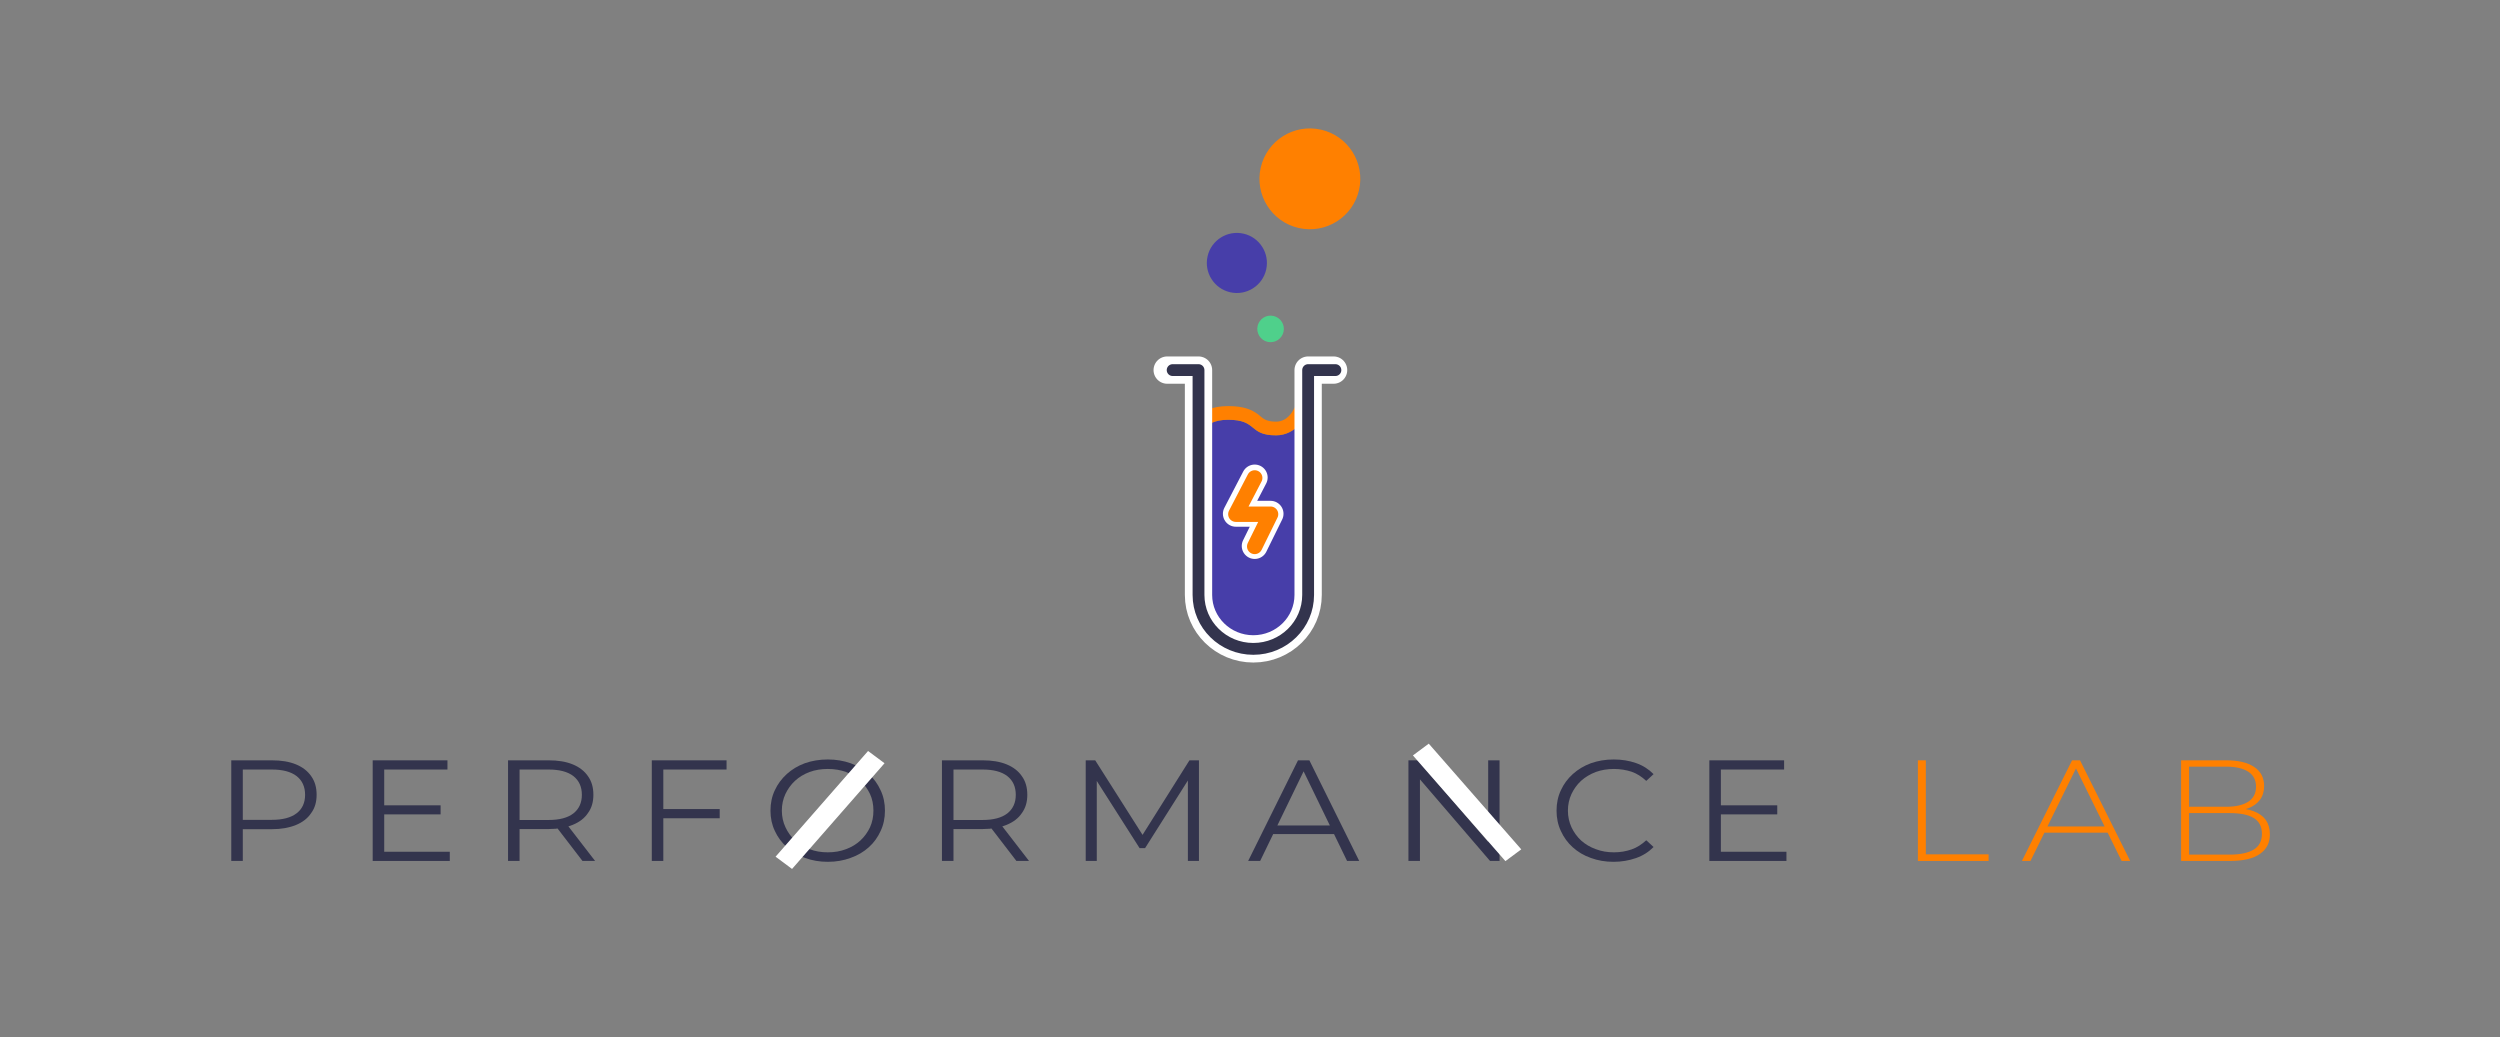 <?xml version="1.0" encoding="UTF-8" standalone="no"?>
<!DOCTYPE svg PUBLIC "-//W3C//DTD SVG 1.1//EN" "http://www.w3.org/Graphics/SVG/1.1/DTD/svg11.dtd">
<svg width="100%" height="100%" viewBox="0 0 1280 531" version="1.1" xmlns="http://www.w3.org/2000/svg" xmlns:xlink="http://www.w3.org/1999/xlink" xml:space="preserve" xmlns:serif="http://www.serif.com/" style="fill-rule:evenodd;clip-rule:evenodd;stroke-linecap:round;stroke-linejoin:round;stroke-miterlimit:1.5;">
    <rect x="0" y="0" width="1280" height="531" fill="#808080" stroke="none"/>
    <g>
        <path d="M613.77,225.935C613.77,225.935 613.686,214.92 628.843,214.92C644.001,214.92 639.1,222.891 653.325,222.891C663.823,222.891 668.493,212.851 668.493,212.851L668.493,303.962C668.493,303.962 664.631,329.432 646.418,329.432C628.205,329.432 613.77,314.928 613.77,302.093L613.77,225.935Z" style="fill:rgb(71,62,169);"/>
        <path d="M606.77,225.978L606.77,302.093C606.77,308.738 609.587,315.798 614.683,321.794C621.782,330.149 633.282,336.432 646.418,336.432C656.335,336.432 663.244,331.091 667.824,324.434C673.764,315.799 675.414,305.011 675.414,305.011C675.466,304.664 675.493,304.313 675.493,303.962L675.493,212.851C675.493,209.568 673.21,206.725 670.004,206.016C666.798,205.307 663.53,206.922 662.146,209.899C662.146,209.899 659.479,215.891 653.325,215.891C647.313,215.891 646.243,213.639 643.969,212.022C641.015,209.921 637.165,207.92 628.843,207.92C620.219,207.92 615.182,210.78 612.1,213.788C606.647,219.11 606.766,225.808 606.77,225.984L606.77,225.978ZM613.77,225.935C613.77,225.935 613.686,214.92 628.843,214.92C644.001,214.92 639.1,222.891 653.325,222.891C663.823,222.891 668.493,212.851 668.493,212.851L668.493,303.962C668.493,303.962 664.631,329.432 646.418,329.432C628.205,329.432 613.77,314.928 613.77,302.093L613.77,225.935Z" style="fill:rgb(255,128,0);"/>
        <path d="M682.796,189.489L669.764,189.489L669.764,304.624C669.764,319.859 657.19,332.228 641.701,332.228C626.213,332.228 613.638,319.859 613.638,304.624L613.638,189.489L597.603,189.489" style="fill:none;stroke:white;stroke-width:13.98px;"/>
        <path d="M683.728,189.489L669.764,189.489L669.764,304.624C669.764,319.859 657.19,332.228 641.701,332.228C626.213,332.228 613.638,319.859 613.638,304.624L613.638,189.489L600.398,189.489" style="fill:none;stroke:rgb(51,52,77);stroke-width:6.06px;"/>
        <g>
            <path d="M642.407,244.483L632.758,263.053L650.529,263.053L642.407,279.552" style="fill:none;stroke:white;stroke-width:13.26px;"/>
            <path d="M642.407,244.704L632.758,263.274L650.529,263.274L642.407,279.773" style="fill:none;stroke:rgb(255,128,0);stroke-width:7.89px;"/>
        </g>
        <path d="M648.282,138.038C650.16,129.757 644.961,121.509 636.68,119.63C628.398,117.752 620.15,122.951 618.272,131.232C616.394,139.514 621.592,147.762 629.874,149.64C638.155,151.519 646.404,146.32 648.282,138.038Z" style="fill:rgb(71,62,169);"/>
        <path d="M657.161,169.903C657.991,166.243 655.693,162.598 652.033,161.768C648.373,160.938 644.728,163.235 643.898,166.895C643.068,170.555 645.366,174.2 649.025,175.03C652.685,175.86 656.331,173.563 657.161,169.903Z" style="fill:rgb(79,208,139);"/>
        <path d="M695.832,97.273C698.983,83.377 690.26,69.538 676.365,66.387C662.47,63.235 648.631,71.958 645.479,85.853C642.328,99.748 651.051,113.588 664.946,116.739C678.841,119.89 692.68,111.168 695.832,97.273Z" style="fill:rgb(255,128,0);"/>
    </g>
    <g>
        <g transform="matrix(1.246,0,0,1.15,-562.544,-441.337)">
            <g transform="matrix(64,0,0,64,539.216,767.083)">
                <path d="M0.114,-0L0.114,-0.7L0.376,-0.7C0.435,-0.7 0.486,-0.691 0.529,-0.672C0.572,-0.653 0.605,-0.625 0.627,-0.59C0.651,-0.554 0.662,-0.511 0.662,-0.46C0.662,-0.411 0.651,-0.368 0.627,-0.333C0.605,-0.297 0.572,-0.269 0.529,-0.25C0.486,-0.231 0.435,-0.221 0.376,-0.221L0.155,-0.221L0.188,-0.256L0.188,-0L0.114,-0ZM0.188,-0.25L0.155,-0.286L0.374,-0.286C0.444,-0.286 0.497,-0.301 0.534,-0.332C0.57,-0.362 0.588,-0.405 0.588,-0.46C0.588,-0.516 0.57,-0.559 0.534,-0.59C0.497,-0.621 0.444,-0.636 0.374,-0.636L0.155,-0.636L0.188,-0.671L0.188,-0.25Z" style="fill:rgb(51,52,77);fill-rule:nonzero;"/>
            </g>
            <g transform="matrix(64,0,0,64,597.328,767.083)">
                <path d="M0.18,-0.387L0.55,-0.387L0.55,-0.324L0.18,-0.324L0.18,-0.387ZM0.188,-0.064L0.609,-0.064L0.609,-0L0.114,-0L0.114,-0.7L0.594,-0.7L0.594,-0.636L0.188,-0.636L0.188,-0.064Z" style="fill:rgb(51,52,77);fill-rule:nonzero;"/>
            </g>
            <g transform="matrix(64,0,0,64,652.944,767.083)">
                <path d="M0.114,-0L0.114,-0.7L0.376,-0.7C0.435,-0.7 0.486,-0.691 0.529,-0.672C0.572,-0.653 0.605,-0.625 0.627,-0.59C0.651,-0.554 0.662,-0.511 0.662,-0.46C0.662,-0.411 0.651,-0.368 0.627,-0.333C0.605,-0.297 0.572,-0.27 0.529,-0.251C0.486,-0.232 0.435,-0.222 0.376,-0.222L0.155,-0.222L0.188,-0.256L0.188,-0L0.114,-0ZM0.592,-0L0.412,-0.254L0.492,-0.254L0.673,-0L0.592,-0ZM0.188,-0.25L0.155,-0.285L0.374,-0.285C0.444,-0.285 0.497,-0.3 0.534,-0.331C0.57,-0.362 0.588,-0.405 0.588,-0.46C0.588,-0.516 0.57,-0.559 0.534,-0.59C0.497,-0.621 0.444,-0.636 0.374,-0.636L0.155,-0.636L0.188,-0.671L0.188,-0.25Z" style="fill:rgb(51,52,77);fill-rule:nonzero;"/>
            </g>
            <g transform="matrix(64,0,0,64,712.016,767.083)">
                <path d="M0.18,-0.361L0.55,-0.361L0.55,-0.297L0.18,-0.297L0.18,-0.361ZM0.188,-0L0.114,-0L0.114,-0.7L0.594,-0.7L0.594,-0.636L0.188,-0.636L0.188,-0Z" style="fill:rgb(51,52,77);fill-rule:nonzero;"/>
            </g>
            <g transform="matrix(64,0,0,64,764.752,767.083)">
                <path d="M0.42,0.006C0.367,0.006 0.319,-0.003 0.274,-0.021C0.229,-0.038 0.19,-0.063 0.157,-0.096C0.124,-0.128 0.098,-0.166 0.08,-0.209C0.061,-0.252 0.052,-0.299 0.052,-0.35C0.052,-0.401 0.061,-0.449 0.08,-0.492C0.098,-0.535 0.124,-0.572 0.157,-0.605C0.19,-0.637 0.228,-0.662 0.273,-0.68C0.318,-0.697 0.367,-0.706 0.42,-0.706C0.473,-0.706 0.521,-0.697 0.566,-0.68C0.611,-0.662 0.65,-0.637 0.683,-0.605C0.716,-0.573 0.741,-0.535 0.759,-0.492C0.778,-0.449 0.787,-0.401 0.787,-0.35C0.787,-0.299 0.778,-0.251 0.759,-0.208C0.741,-0.165 0.716,-0.127 0.683,-0.095C0.65,-0.063 0.611,-0.038 0.566,-0.021C0.521,-0.003 0.473,0.006 0.42,0.006ZM0.42,-0.06C0.462,-0.06 0.501,-0.067 0.537,-0.082C0.572,-0.096 0.603,-0.116 0.629,-0.142C0.656,-0.169 0.676,-0.2 0.691,-0.234C0.706,-0.27 0.713,-0.308 0.713,-0.35C0.713,-0.392 0.706,-0.431 0.691,-0.466C0.676,-0.5 0.656,-0.531 0.629,-0.558C0.603,-0.584 0.572,-0.604 0.537,-0.619C0.501,-0.633 0.462,-0.64 0.42,-0.64C0.378,-0.64 0.339,-0.633 0.303,-0.619C0.267,-0.604 0.236,-0.584 0.21,-0.558C0.183,-0.531 0.163,-0.5 0.148,-0.466C0.133,-0.431 0.125,-0.392 0.125,-0.35C0.125,-0.309 0.133,-0.27 0.148,-0.235C0.163,-0.2 0.183,-0.169 0.21,-0.142C0.236,-0.116 0.267,-0.096 0.303,-0.082C0.339,-0.067 0.378,-0.06 0.42,-0.06Z" style="fill:rgb(51,52,77);fill-rule:nonzero;"/>
            </g>
            <g transform="matrix(64,0,0,64,831.248,767.083)">
                <path d="M0.114,-0L0.114,-0.7L0.376,-0.7C0.435,-0.7 0.486,-0.691 0.529,-0.672C0.572,-0.653 0.605,-0.625 0.627,-0.59C0.651,-0.554 0.662,-0.511 0.662,-0.46C0.662,-0.411 0.651,-0.368 0.627,-0.333C0.605,-0.297 0.572,-0.27 0.529,-0.251C0.486,-0.232 0.435,-0.222 0.376,-0.222L0.155,-0.222L0.188,-0.256L0.188,-0L0.114,-0ZM0.592,-0L0.412,-0.254L0.492,-0.254L0.673,-0L0.592,-0ZM0.188,-0.25L0.155,-0.285L0.374,-0.285C0.444,-0.285 0.497,-0.3 0.534,-0.331C0.57,-0.362 0.588,-0.405 0.588,-0.46C0.588,-0.516 0.57,-0.559 0.534,-0.59C0.497,-0.621 0.444,-0.636 0.374,-0.636L0.155,-0.636L0.188,-0.671L0.188,-0.25Z" style="fill:rgb(51,52,77);fill-rule:nonzero;"/>
            </g>
            <g transform="matrix(64,0,0,64,890.32,767.083)">
                <path d="M0.114,-0L0.114,-0.7L0.175,-0.7L0.495,-0.154L0.463,-0.154L0.78,-0.7L0.841,-0.7L0.841,-0L0.77,-0L0.77,-0.589L0.787,-0.589L0.495,-0.089L0.46,-0.089L0.166,-0.589L0.185,-0.589L0.185,-0L0.114,-0Z" style="fill:rgb(51,52,77);fill-rule:nonzero;"/>
            </g>
            <g transform="matrix(64,0,0,64,964.24,767.083)">
                <path d="M0.002,-0L0.322,-0.7L0.395,-0.7L0.715,-0L0.637,-0L0.343,-0.657L0.373,-0.657L0.079,-0L0.002,-0ZM0.128,-0.187L0.15,-0.247L0.557,-0.247L0.579,-0.187L0.128,-0.187Z" style="fill:rgb(51,52,77);fill-rule:nonzero;"/>
            </g>
            <g transform="matrix(64,0,0,64,1022.93,767.083)">
                <path d="M0.114,-0L0.114,-0.7L0.175,-0.7L0.658,-0.092L0.626,-0.092L0.626,-0.7L0.699,-0.7L0.699,-0L0.638,-0L0.156,-0.608L0.188,-0.608L0.188,-0L0.114,-0Z" style="fill:rgb(51,52,77);fill-rule:nonzero;"/>
            </g>
            <g transform="matrix(64,0,0,64,1087.76,767.083)">
                <path d="M0.418,0.006C0.365,0.006 0.317,-0.003 0.272,-0.021C0.227,-0.038 0.189,-0.063 0.156,-0.095C0.123,-0.127 0.098,-0.165 0.08,-0.208C0.061,-0.251 0.052,-0.299 0.052,-0.35C0.052,-0.401 0.061,-0.449 0.08,-0.492C0.098,-0.535 0.124,-0.573 0.157,-0.605C0.19,-0.637 0.228,-0.662 0.273,-0.68C0.318,-0.697 0.366,-0.706 0.419,-0.706C0.47,-0.706 0.517,-0.698 0.562,-0.681C0.607,-0.664 0.644,-0.638 0.675,-0.604L0.628,-0.557C0.599,-0.586 0.568,-0.608 0.533,-0.621C0.498,-0.633 0.461,-0.64 0.421,-0.64C0.379,-0.64 0.34,-0.633 0.304,-0.619C0.268,-0.604 0.237,-0.584 0.21,-0.558C0.183,-0.531 0.163,-0.5 0.148,-0.466C0.133,-0.431 0.125,-0.392 0.125,-0.35C0.125,-0.308 0.133,-0.27 0.148,-0.234C0.163,-0.2 0.183,-0.169 0.21,-0.142C0.237,-0.116 0.268,-0.096 0.304,-0.082C0.34,-0.067 0.379,-0.06 0.421,-0.06C0.461,-0.06 0.498,-0.067 0.533,-0.08C0.568,-0.093 0.599,-0.115 0.628,-0.144L0.675,-0.097C0.644,-0.063 0.607,-0.037 0.562,-0.02C0.517,-0.003 0.469,0.006 0.418,0.006Z" style="fill:rgb(51,52,77);fill-rule:nonzero;"/>
            </g>
            <g transform="matrix(64,0,0,64,1146.58,767.083)">
                <path d="M0.18,-0.387L0.55,-0.387L0.55,-0.324L0.18,-0.324L0.18,-0.387ZM0.188,-0.064L0.609,-0.064L0.609,-0L0.114,-0L0.114,-0.7L0.594,-0.7L0.594,-0.636L0.188,-0.636L0.188,-0.064Z" style="fill:rgb(51,52,77);fill-rule:nonzero;"/>
            </g>
            <g transform="matrix(64,0,0,64,1231.76,767.083)">
                <path d="M0.122,-0L0.122,-0.7L0.173,-0.7L0.173,-0.046L0.576,-0.046L0.576,-0L0.122,-0Z" style="fill:rgb(255,128,0);fill-rule:nonzero;"/>
            </g>
            <g transform="matrix(64,0,0,64,1282,767.083)">
                <path d="M0.005,-0L0.327,-0.7L0.378,-0.7L0.7,-0L0.645,-0L0.341,-0.668L0.363,-0.668L0.06,-0L0.005,-0ZM0.123,-0.197L0.14,-0.24L0.559,-0.24L0.576,-0.197L0.123,-0.197Z" style="fill:rgb(255,128,0);fill-rule:nonzero;"/>
            </g>
            <g transform="matrix(64,0,0,64,1339.92,767.083)">
                <path d="M0.122,-0L0.122,-0.7L0.414,-0.7C0.489,-0.7 0.548,-0.685 0.591,-0.654C0.634,-0.623 0.655,-0.579 0.655,-0.521C0.655,-0.483 0.646,-0.451 0.628,-0.425C0.61,-0.399 0.585,-0.38 0.554,-0.367C0.522,-0.354 0.486,-0.347 0.447,-0.347L0.465,-0.367C0.513,-0.367 0.554,-0.36 0.588,-0.346C0.622,-0.332 0.648,-0.312 0.666,-0.285C0.683,-0.258 0.692,-0.225 0.692,-0.185C0.692,-0.126 0.671,-0.081 0.628,-0.049C0.585,-0.016 0.521,-0 0.434,-0L0.122,-0ZM0.173,-0.044L0.434,-0.044C0.501,-0.044 0.553,-0.056 0.588,-0.079C0.623,-0.102 0.641,-0.138 0.641,-0.189C0.641,-0.239 0.623,-0.276 0.588,-0.299C0.553,-0.322 0.501,-0.333 0.434,-0.333L0.167,-0.333L0.167,-0.377L0.412,-0.377C0.473,-0.377 0.52,-0.389 0.553,-0.412C0.586,-0.435 0.603,-0.47 0.603,-0.517C0.603,-0.563 0.586,-0.598 0.553,-0.621C0.52,-0.644 0.473,-0.656 0.412,-0.656L0.173,-0.656L0.173,-0.044Z" style="fill:rgb(255,128,0);fill-rule:nonzero;"/>
            </g>
        </g>
        <path d="M723.416,386.778L770.772,440.898L778.885,434.868L731.529,380.748L723.416,386.778Z" style="fill:white;"/>
        <path d="M452.885,390.777L405.529,444.896L397.093,438.626L444.449,384.506L452.885,390.777Z" style="fill:white;"/>
    </g>
</svg>
